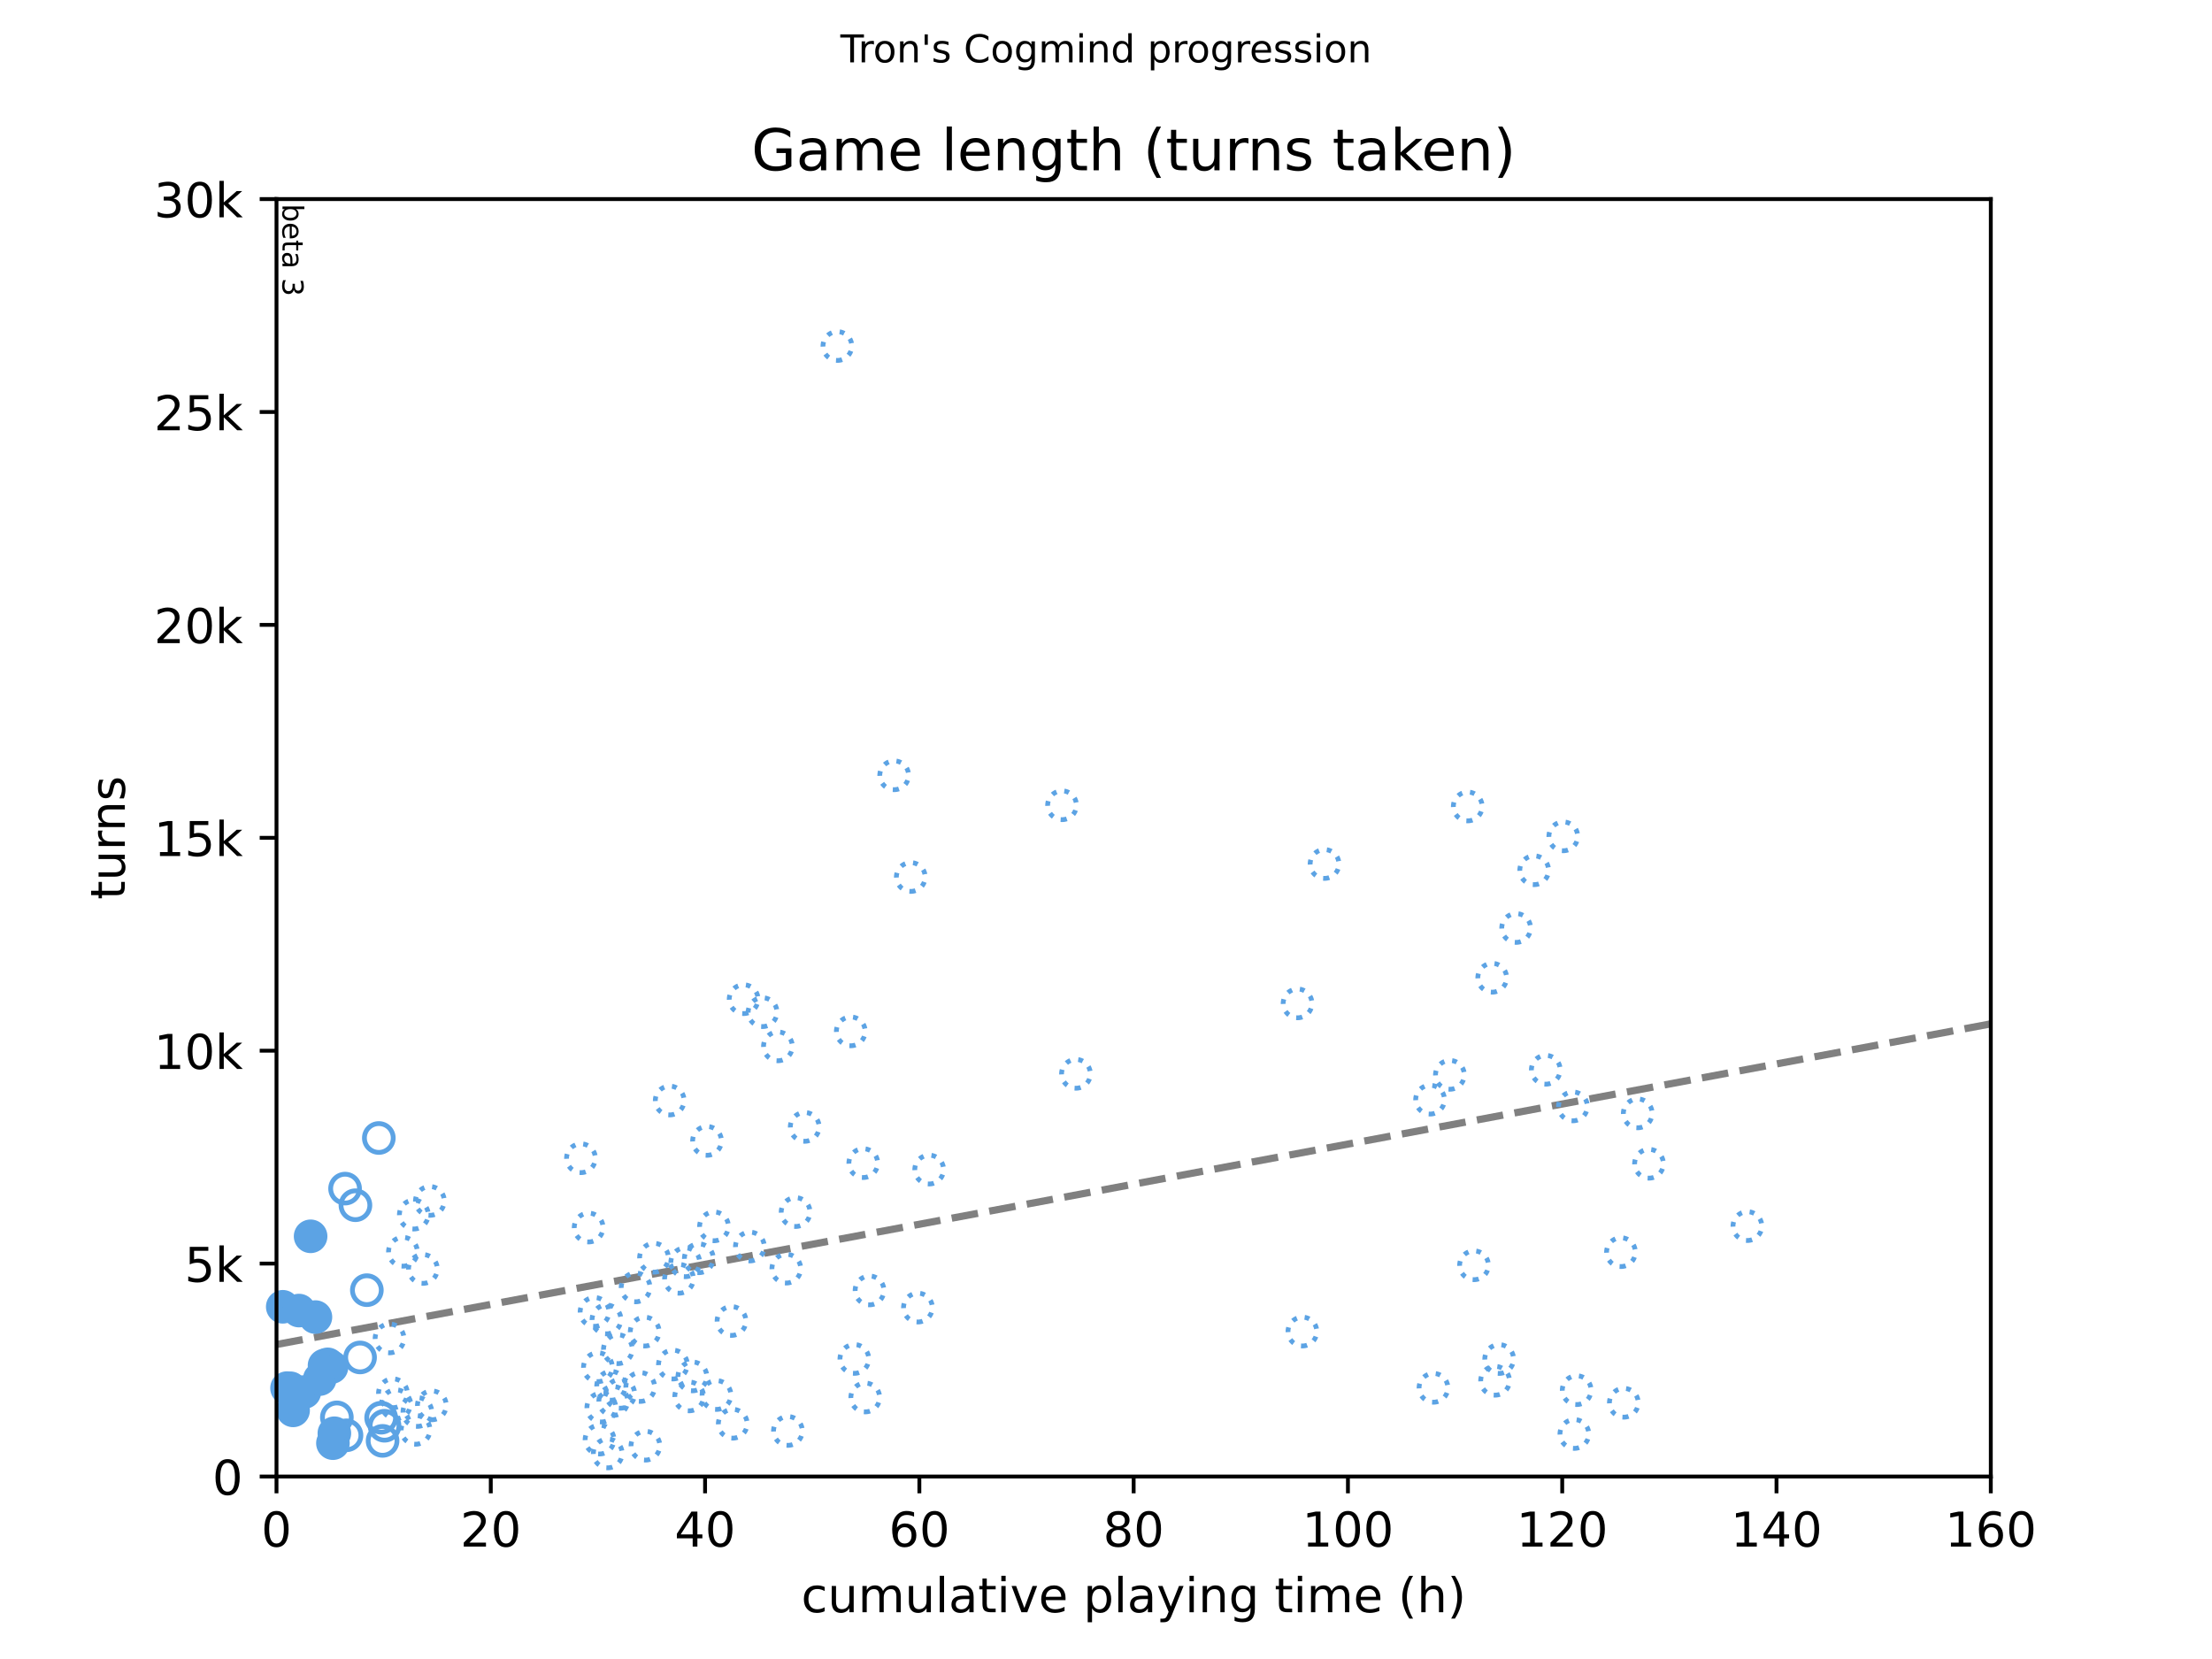 <?xml version="1.0" encoding="utf-8" standalone="no"?>
<!DOCTYPE svg PUBLIC "-//W3C//DTD SVG 1.1//EN"
  "http://www.w3.org/Graphics/SVG/1.1/DTD/svg11.dtd">
<!-- Created with matplotlib (https://matplotlib.org/) -->
<svg height="345.6pt" version="1.1" viewBox="0 0 460.8 345.6" width="460.8pt" xmlns="http://www.w3.org/2000/svg" xmlns:xlink="http://www.w3.org/1999/xlink">
 <defs>
  <style type="text/css">
*{stroke-linecap:butt;stroke-linejoin:round;}
  </style>
 </defs>
 <g id="figure_1">
  <g id="patch_1">
   <path d="M 0 345.6 
L 460.8 345.6 
L 460.8 0 
L 0 0 
z
" style="fill:#ffffff;"/>
  </g>
  <g id="axes_1">
   <g id="patch_2">
    <path d="M 57.6 307.584 
L 414.72 307.584 
L 414.72 41.472 
L 57.6 41.472 
z
" style="fill:#ffffff;"/>
   </g>
   <g id="line2d_1">
    <path clip-path="url(#p328d414e56)" d="M 57.6 280.082 
L 414.72 213.287 
" style="fill:none;stroke:#808080;stroke-dasharray:5.55,2.4;stroke-dashoffset:0;stroke-width:1.5;"/>
   </g>
   <g id="text_1">
    <!-- beta 3 -->
    <defs>
     <path d="M 48.688 27.297 
Q 48.688 37.203 44.609 42.844 
Q 40.531 48.484 33.406 48.484 
Q 26.266 48.484 22.188 42.844 
Q 18.109 37.203 18.109 27.297 
Q 18.109 17.391 22.188 11.75 
Q 26.266 6.109 33.406 6.109 
Q 40.531 6.109 44.609 11.75 
Q 48.688 17.391 48.688 27.297 
z
M 18.109 46.391 
Q 20.953 51.266 25.266 53.625 
Q 29.594 56 35.594 56 
Q 45.562 56 51.781 48.094 
Q 58.016 40.188 58.016 27.297 
Q 58.016 14.406 51.781 6.484 
Q 45.562 -1.422 35.594 -1.422 
Q 29.594 -1.422 25.266 0.953 
Q 20.953 3.328 18.109 8.203 
L 18.109 0 
L 9.078 0 
L 9.078 75.984 
L 18.109 75.984 
z
" id="DejaVuSans-98"/>
     <path d="M 56.203 29.594 
L 56.203 25.203 
L 14.891 25.203 
Q 15.484 15.922 20.484 11.062 
Q 25.484 6.203 34.422 6.203 
Q 39.594 6.203 44.453 7.469 
Q 49.312 8.734 54.109 11.281 
L 54.109 2.781 
Q 49.266 0.734 44.188 -0.344 
Q 39.109 -1.422 33.891 -1.422 
Q 20.797 -1.422 13.156 6.188 
Q 5.516 13.812 5.516 26.812 
Q 5.516 40.234 12.766 48.109 
Q 20.016 56 32.328 56 
Q 43.359 56 49.781 48.891 
Q 56.203 41.797 56.203 29.594 
z
M 47.219 32.234 
Q 47.125 39.594 43.094 43.984 
Q 39.062 48.391 32.422 48.391 
Q 24.906 48.391 20.391 44.141 
Q 15.875 39.891 15.188 32.172 
z
" id="DejaVuSans-101"/>
     <path d="M 18.312 70.219 
L 18.312 54.688 
L 36.812 54.688 
L 36.812 47.703 
L 18.312 47.703 
L 18.312 18.016 
Q 18.312 11.328 20.141 9.422 
Q 21.969 7.516 27.594 7.516 
L 36.812 7.516 
L 36.812 0 
L 27.594 0 
Q 17.188 0 13.234 3.875 
Q 9.281 7.766 9.281 18.016 
L 9.281 47.703 
L 2.688 47.703 
L 2.688 54.688 
L 9.281 54.688 
L 9.281 70.219 
z
" id="DejaVuSans-116"/>
     <path d="M 34.281 27.484 
Q 23.391 27.484 19.188 25 
Q 14.984 22.516 14.984 16.5 
Q 14.984 11.719 18.141 8.906 
Q 21.297 6.109 26.703 6.109 
Q 34.188 6.109 38.703 11.406 
Q 43.219 16.703 43.219 25.484 
L 43.219 27.484 
z
M 52.203 31.203 
L 52.203 0 
L 43.219 0 
L 43.219 8.297 
Q 40.141 3.328 35.547 0.953 
Q 30.953 -1.422 24.312 -1.422 
Q 15.922 -1.422 10.953 3.297 
Q 6 8.016 6 15.922 
Q 6 25.141 12.172 29.828 
Q 18.359 34.516 30.609 34.516 
L 43.219 34.516 
L 43.219 35.406 
Q 43.219 41.609 39.141 45 
Q 35.062 48.391 27.688 48.391 
Q 23 48.391 18.547 47.266 
Q 14.109 46.141 10.016 43.891 
L 10.016 52.203 
Q 14.938 54.109 19.578 55.047 
Q 24.219 56 28.609 56 
Q 40.484 56 46.344 49.844 
Q 52.203 43.703 52.203 31.203 
z
" id="DejaVuSans-97"/>
     <path id="DejaVuSans-32"/>
     <path d="M 40.578 39.312 
Q 47.656 37.797 51.625 33 
Q 55.609 28.219 55.609 21.188 
Q 55.609 10.406 48.188 4.484 
Q 40.766 -1.422 27.094 -1.422 
Q 22.516 -1.422 17.656 -0.516 
Q 12.797 0.391 7.625 2.203 
L 7.625 11.719 
Q 11.719 9.328 16.594 8.109 
Q 21.484 6.891 26.812 6.891 
Q 36.078 6.891 40.938 10.547 
Q 45.797 14.203 45.797 21.188 
Q 45.797 27.641 41.281 31.266 
Q 36.766 34.906 28.719 34.906 
L 20.219 34.906 
L 20.219 43.016 
L 29.109 43.016 
Q 36.375 43.016 40.234 45.922 
Q 44.094 48.828 44.094 54.297 
Q 44.094 59.906 40.109 62.906 
Q 36.141 65.922 28.719 65.922 
Q 24.656 65.922 20.016 65.031 
Q 15.375 64.156 9.812 62.312 
L 9.812 71.094 
Q 15.438 72.656 20.344 73.438 
Q 25.25 74.219 29.594 74.219 
Q 40.828 74.219 47.359 69.109 
Q 53.906 64.016 53.906 55.328 
Q 53.906 49.266 50.438 45.094 
Q 46.969 40.922 40.578 39.312 
z
" id="DejaVuSans-51"/>
    </defs>
    <g transform="translate(58.848 42.472)rotate(-270)scale(0.06 -0.06)">
     <use xlink:href="#DejaVuSans-98"/>
     <use x="63.477" xlink:href="#DejaVuSans-101"/>
     <use x="125" xlink:href="#DejaVuSans-116"/>
     <use x="164.209" xlink:href="#DejaVuSans-97"/>
     <use x="225.488" xlink:href="#DejaVuSans-32"/>
     <use x="257.275" xlink:href="#DejaVuSans-51"/>
    </g>
   </g>
   <g id="PathCollection_1">
    <defs>
     <path d="M 0 3 
C 0.796 3 1.559 2.684 2.121 2.121 
C 2.684 1.559 3 0.796 3 0 
C 3 -0.796 2.684 -1.559 2.121 -2.121 
C 1.559 -2.684 0.796 -3 0 -3 
C -0.796 -3 -1.559 -2.684 -2.121 -2.121 
C -2.684 -1.559 -3 -0.796 -3 0 
C -3 0.796 -2.684 1.559 -2.121 2.121 
C -1.559 2.684 -0.796 3 0 3 
z
" id="C0_0_549c9b3f79"/>
    </defs>
    <use style="fill:none;stroke:#5ca3e4;stroke-dasharray:1,1.65;stroke-dashoffset:0;" x="81.148" xlink:href="#C0_0_549c9b3f79" y="278.817"/>
    <use style="fill:none;stroke:#5ca3e4;stroke-dasharray:1,1.65;stroke-dashoffset:0;" x="81.854" xlink:href="#C0_0_549c9b3f79" y="290.242"/>
    <use style="fill:none;stroke:#5ca3e4;stroke-dasharray:1,1.65;stroke-dashoffset:0;" x="82.487" xlink:href="#C0_0_549c9b3f79" y="292.522"/>
    <use style="fill:none;stroke:#5ca3e4;stroke-dasharray:1,1.65;stroke-dashoffset:0;" x="83.938" xlink:href="#C0_0_549c9b3f79" y="260.766"/>
    <use style="fill:none;stroke:#5ca3e4;stroke-dasharray:1,1.65;stroke-dashoffset:0;" x="86.207" xlink:href="#C0_0_549c9b3f79" y="253.022"/>
    <use style="fill:none;stroke:#5ca3e4;stroke-dasharray:1,1.65;stroke-dashoffset:0;" x="86.579" xlink:href="#C0_0_549c9b3f79" y="297.862"/>
    <use style="fill:none;stroke:#5ca3e4;stroke-dasharray:1,1.65;stroke-dashoffset:0;" x="86.951" xlink:href="#C0_0_549c9b3f79" y="294.145"/>
    <use style="fill:none;stroke:#5ca3e4;stroke-dasharray:1,1.65;stroke-dashoffset:0;" x="88.104" xlink:href="#C0_0_549c9b3f79" y="264.35"/>
    <use style="fill:none;stroke:#5ca3e4;stroke-dasharray:1,1.65;stroke-dashoffset:0;" x="89.555" xlink:href="#C0_0_549c9b3f79" y="250.175"/>
    <use style="fill:none;stroke:#5ca3e4;stroke-dasharray:1,1.65;stroke-dashoffset:0;" x="89.964" xlink:href="#C0_0_549c9b3f79" y="292.762"/>
    <use style="fill:none;stroke:#5ca3e4;stroke-dasharray:1,1.65;stroke-dashoffset:0;" x="121.026" xlink:href="#C0_0_549c9b3f79" y="241.278"/>
    <use style="fill:none;stroke:#5ca3e4;stroke-dasharray:1,1.65;stroke-dashoffset:0;" x="122.626" xlink:href="#C0_0_549c9b3f79" y="255.719"/>
    <use style="fill:none;stroke:#5ca3e4;stroke-dasharray:1,1.65;stroke-dashoffset:0;" x="123.853" xlink:href="#C0_0_549c9b3f79" y="273.3"/>
    <use style="fill:none;stroke:#5ca3e4;stroke-dasharray:1,1.65;stroke-dashoffset:0;" x="124.56" xlink:href="#C0_0_549c9b3f79" y="284.814"/>
    <use style="fill:none;stroke:#5ca3e4;stroke-dasharray:1,1.65;stroke-dashoffset:0;" x="124.895" xlink:href="#C0_0_549c9b3f79" y="299.893"/>
    <use style="fill:none;stroke:#5ca3e4;stroke-dasharray:1,1.65;stroke-dashoffset:0;" x="125.267" xlink:href="#C0_0_549c9b3f79" y="293.223"/>
    <use style="fill:none;stroke:#5ca3e4;stroke-dasharray:1,1.65;stroke-dashoffset:0;" x="126.346" xlink:href="#C0_0_549c9b3f79" y="274.861"/>
    <use style="fill:none;stroke:#5ca3e4;stroke-dasharray:1,1.65;stroke-dashoffset:0;" x="126.606" xlink:href="#C0_0_549c9b3f79" y="302.776"/>
    <use style="fill:none;stroke:#5ca3e4;stroke-dasharray:1,1.65;stroke-dashoffset:0;" x="127.313" xlink:href="#C0_0_549c9b3f79" y="288.69"/>
    <use style="fill:none;stroke:#5ca3e4;stroke-dasharray:1,1.65;stroke-dashoffset:0;" x="127.759" xlink:href="#C0_0_549c9b3f79" y="291.848"/>
    <use style="fill:none;stroke:#5ca3e4;stroke-dasharray:1,1.65;stroke-dashoffset:0;" x="128.726" xlink:href="#C0_0_549c9b3f79" y="281.062"/>
    <use style="fill:none;stroke:#5ca3e4;stroke-dasharray:1,1.65;stroke-dashoffset:0;" x="129.21" xlink:href="#C0_0_549c9b3f79" y="290.358"/>
    <use style="fill:none;stroke:#5ca3e4;stroke-dasharray:1,1.65;stroke-dashoffset:0;" x="132.409" xlink:href="#C0_0_549c9b3f79" y="268.191"/>
    <use style="fill:none;stroke:#5ca3e4;stroke-dasharray:1,1.65;stroke-dashoffset:0;" x="133.376" xlink:href="#C0_0_549c9b3f79" y="288.938"/>
    <use style="fill:none;stroke:#5ca3e4;stroke-dasharray:1,1.65;stroke-dashoffset:0;" x="134.306" xlink:href="#C0_0_549c9b3f79" y="277.398"/>
    <use style="fill:none;stroke:#5ca3e4;stroke-dasharray:1,1.65;stroke-dashoffset:0;" x="134.455" xlink:href="#C0_0_549c9b3f79" y="301.162"/>
    <use style="fill:none;stroke:#5ca3e4;stroke-dasharray:1,1.65;stroke-dashoffset:0;" x="136.241" xlink:href="#C0_0_549c9b3f79" y="262.008"/>
    <use style="fill:none;stroke:#5ca3e4;stroke-dasharray:1,1.65;stroke-dashoffset:0;" x="139.514" xlink:href="#C0_0_549c9b3f79" y="229.258"/>
    <use style="fill:none;stroke:#5ca3e4;stroke-dasharray:1,1.65;stroke-dashoffset:0;" x="140.184" xlink:href="#C0_0_549c9b3f79" y="284.264"/>
    <use style="fill:none;stroke:#5ca3e4;stroke-dasharray:1,1.65;stroke-dashoffset:0;" x="141.449" xlink:href="#C0_0_549c9b3f79" y="266.399"/>
    <use style="fill:none;stroke:#5ca3e4;stroke-dasharray:1,1.65;stroke-dashoffset:0;" x="142.751" xlink:href="#C0_0_549c9b3f79" y="262.957"/>
    <use style="fill:none;stroke:#5ca3e4;stroke-dasharray:1,1.65;stroke-dashoffset:0;" x="143.569" xlink:href="#C0_0_549c9b3f79" y="290.899"/>
    <use style="fill:none;stroke:#5ca3e4;stroke-dasharray:1,1.65;stroke-dashoffset:0;" x="144.239" xlink:href="#C0_0_549c9b3f79" y="286.73"/>
    <use style="fill:none;stroke:#5ca3e4;stroke-dasharray:1,1.65;stroke-dashoffset:0;" x="145.578" xlink:href="#C0_0_549c9b3f79" y="262.123"/>
    <use style="fill:none;stroke:#5ca3e4;stroke-dasharray:1,1.65;stroke-dashoffset:0;" x="147.289" xlink:href="#C0_0_549c9b3f79" y="237.668"/>
    <use style="fill:none;stroke:#5ca3e4;stroke-dasharray:1,1.65;stroke-dashoffset:0;" x="148.74" xlink:href="#C0_0_549c9b3f79" y="255.47"/>
    <use style="fill:none;stroke:#5ca3e4;stroke-dasharray:1,1.65;stroke-dashoffset:0;" x="149.261" xlink:href="#C0_0_549c9b3f79" y="290.606"/>
    <use style="fill:none;stroke:#5ca3e4;stroke-dasharray:1,1.65;stroke-dashoffset:0;" x="152.386" xlink:href="#C0_0_549c9b3f79" y="275.189"/>
    <use style="fill:none;stroke:#5ca3e4;stroke-dasharray:1,1.65;stroke-dashoffset:0;" x="152.646" xlink:href="#C0_0_549c9b3f79" y="296.594"/>
    <use style="fill:none;stroke:#5ca3e4;stroke-dasharray:1,1.65;stroke-dashoffset:0;" x="154.915" xlink:href="#C0_0_549c9b3f79" y="208.147"/>
    <use style="fill:none;stroke:#5ca3e4;stroke-dasharray:1,1.65;stroke-dashoffset:0;" x="156.217" xlink:href="#C0_0_549c9b3f79" y="259.675"/>
    <use style="fill:none;stroke:#5ca3e4;stroke-dasharray:1,1.65;stroke-dashoffset:0;" x="158.858" xlink:href="#C0_0_549c9b3f79" y="210.852"/>
    <use style="fill:none;stroke:#5ca3e4;stroke-dasharray:1,1.65;stroke-dashoffset:0;" x="162.058" xlink:href="#C0_0_549c9b3f79" y="217.975"/>
    <use style="fill:none;stroke:#5ca3e4;stroke-dasharray:1,1.65;stroke-dashoffset:0;" x="163.806" xlink:href="#C0_0_549c9b3f79" y="264.279"/>
    <use style="fill:none;stroke:#5ca3e4;stroke-dasharray:1,1.65;stroke-dashoffset:0;" x="164.141" xlink:href="#C0_0_549c9b3f79" y="298.093"/>
    <use style="fill:none;stroke:#5ca3e4;stroke-dasharray:1,1.65;stroke-dashoffset:0;" x="165.74" xlink:href="#C0_0_549c9b3f79" y="252.499"/>
    <use style="fill:none;stroke:#5ca3e4;stroke-dasharray:1,1.65;stroke-dashoffset:0;" x="167.638" xlink:href="#C0_0_549c9b3f79" y="234.749"/>
    <use style="fill:none;stroke:#5ca3e4;stroke-dasharray:1,1.65;stroke-dashoffset:0;" x="174.445" xlink:href="#C0_0_549c9b3f79" y="72.084"/>
    <use style="fill:none;stroke:#5ca3e4;stroke-dasharray:1,1.65;stroke-dashoffset:0;" x="177.235" xlink:href="#C0_0_549c9b3f79" y="214.853"/>
    <use style="fill:none;stroke:#5ca3e4;stroke-dasharray:1,1.65;stroke-dashoffset:0;" x="177.979" xlink:href="#C0_0_549c9b3f79" y="283.093"/>
    <use style="fill:none;stroke:#5ca3e4;stroke-dasharray:1,1.65;stroke-dashoffset:0;" x="179.839" xlink:href="#C0_0_549c9b3f79" y="242.298"/>
    <use style="fill:none;stroke:#5ca3e4;stroke-dasharray:1,1.65;stroke-dashoffset:0;" x="180.248" xlink:href="#C0_0_549c9b3f79" y="291.121"/>
    <use style="fill:none;stroke:#5ca3e4;stroke-dasharray:1,1.65;stroke-dashoffset:0;" x="181.141" xlink:href="#C0_0_549c9b3f79" y="268.82"/>
    <use style="fill:none;stroke:#5ca3e4;stroke-dasharray:1,1.65;stroke-dashoffset:0;" x="186.275" xlink:href="#C0_0_549c9b3f79" y="161.506"/>
    <use style="fill:none;stroke:#5ca3e4;stroke-dasharray:1,1.65;stroke-dashoffset:0;" x="189.734" xlink:href="#C0_0_549c9b3f79" y="182.698"/>
    <use style="fill:none;stroke:#5ca3e4;stroke-dasharray:1,1.65;stroke-dashoffset:0;" x="191.222" xlink:href="#C0_0_549c9b3f79" y="272.395"/>
    <use style="fill:none;stroke:#5ca3e4;stroke-dasharray:1,1.65;stroke-dashoffset:0;" x="193.566" xlink:href="#C0_0_549c9b3f79" y="243.646"/>
    <use style="fill:none;stroke:#5ca3e4;stroke-dasharray:1,1.65;stroke-dashoffset:0;" x="221.243" xlink:href="#C0_0_549c9b3f79" y="167.751"/>
    <use style="fill:none;stroke:#5ca3e4;stroke-dasharray:1,1.65;stroke-dashoffset:0;" x="224.144" xlink:href="#C0_0_549c9b3f79" y="223.697"/>
    <use style="fill:none;stroke:#5ca3e4;stroke-dasharray:1,1.65;stroke-dashoffset:0;" x="270.31" xlink:href="#C0_0_549c9b3f79" y="209.025"/>
    <use style="fill:none;stroke:#5ca3e4;stroke-dasharray:1,1.65;stroke-dashoffset:0;" x="271.314" xlink:href="#C0_0_549c9b3f79" y="277.389"/>
    <use style="fill:none;stroke:#5ca3e4;stroke-dasharray:1,1.65;stroke-dashoffset:0;" x="275.927" xlink:href="#C0_0_549c9b3f79" y="179.983"/>
    <use style="fill:none;stroke:#5ca3e4;stroke-dasharray:1,1.65;stroke-dashoffset:0;" x="297.912" xlink:href="#C0_0_549c9b3f79" y="229.081"/>
    <use style="fill:none;stroke:#5ca3e4;stroke-dasharray:1,1.65;stroke-dashoffset:0;" x="298.619" xlink:href="#C0_0_549c9b3f79" y="289.107"/>
    <use style="fill:none;stroke:#5ca3e4;stroke-dasharray:1,1.65;stroke-dashoffset:0;" x="302.041" xlink:href="#C0_0_549c9b3f79" y="223.91"/>
    <use style="fill:none;stroke:#5ca3e4;stroke-dasharray:1,1.65;stroke-dashoffset:0;" x="305.761" xlink:href="#C0_0_549c9b3f79" y="167.999"/>
    <use style="fill:none;stroke:#5ca3e4;stroke-dasharray:1,1.65;stroke-dashoffset:0;" x="307.063" xlink:href="#C0_0_549c9b3f79" y="263.578"/>
    <use style="fill:none;stroke:#5ca3e4;stroke-dasharray:1,1.65;stroke-dashoffset:0;" x="310.858" xlink:href="#C0_0_549c9b3f79" y="203.685"/>
    <use style="fill:none;stroke:#5ca3e4;stroke-dasharray:1,1.65;stroke-dashoffset:0;" x="311.453" xlink:href="#C0_0_549c9b3f79" y="287.634"/>
    <use style="fill:none;stroke:#5ca3e4;stroke-dasharray:1,1.65;stroke-dashoffset:0;" x="312.308" xlink:href="#C0_0_549c9b3f79" y="283.111"/>
    <use style="fill:none;stroke:#5ca3e4;stroke-dasharray:1,1.65;stroke-dashoffset:0;" x="315.842" xlink:href="#C0_0_549c9b3f79" y="193.316"/>
    <use style="fill:none;stroke:#5ca3e4;stroke-dasharray:1,1.65;stroke-dashoffset:0;" x="319.6" xlink:href="#C0_0_549c9b3f79" y="181.287"/>
    <use style="fill:none;stroke:#5ca3e4;stroke-dasharray:1,1.65;stroke-dashoffset:0;" x="322.018" xlink:href="#C0_0_549c9b3f79" y="222.854"/>
    <use style="fill:none;stroke:#5ca3e4;stroke-dasharray:1,1.65;stroke-dashoffset:0;" x="325.663" xlink:href="#C0_0_549c9b3f79" y="174.226"/>
    <use style="fill:none;stroke:#5ca3e4;stroke-dasharray:1,1.65;stroke-dashoffset:0;" x="327.672" xlink:href="#C0_0_549c9b3f79" y="230.482"/>
    <use style="fill:none;stroke:#5ca3e4;stroke-dasharray:1,1.65;stroke-dashoffset:0;" x="327.97" xlink:href="#C0_0_549c9b3f79" y="298.722"/>
    <use style="fill:none;stroke:#5ca3e4;stroke-dasharray:1,1.65;stroke-dashoffset:0;" x="328.453" xlink:href="#C0_0_549c9b3f79" y="289.595"/>
    <use style="fill:none;stroke:#5ca3e4;stroke-dasharray:1,1.65;stroke-dashoffset:0;" x="337.679" xlink:href="#C0_0_549c9b3f79" y="260.846"/>
    <use style="fill:none;stroke:#5ca3e4;stroke-dasharray:1,1.65;stroke-dashoffset:0;" x="338.274" xlink:href="#C0_0_549c9b3f79" y="292.22"/>
    <use style="fill:none;stroke:#5ca3e4;stroke-dasharray:1,1.65;stroke-dashoffset:0;" x="341.176" xlink:href="#C0_0_549c9b3f79" y="231.937"/>
    <use style="fill:none;stroke:#5ca3e4;stroke-dasharray:1,1.65;stroke-dashoffset:0;" x="343.519" xlink:href="#C0_0_549c9b3f79" y="242.431"/>
    <use style="fill:none;stroke:#5ca3e4;stroke-dasharray:1,1.65;stroke-dashoffset:0;" x="364.016" xlink:href="#C0_0_549c9b3f79" y="255.417"/>
   </g>
   <g id="PathCollection_2">
    <defs>
     <path d="M 0 3 
C 0.796 3 1.559 2.684 2.121 2.121 
C 2.684 1.559 3 0.796 3 0 
C 3 -0.796 2.684 -1.559 2.121 -2.121 
C 1.559 -2.684 0.796 -3 0 -3 
C -0.796 -3 -1.559 -2.684 -2.121 -2.121 
C -2.684 -1.559 -3 -0.796 -3 0 
C -3 0.796 -2.684 1.559 -2.121 2.121 
C -1.559 2.684 -0.796 3 0 3 
z
" id="C1_0_0afb223f4d"/>
    </defs>
    <use style="fill:none;stroke:#5ca3e4;" x="70.174" xlink:href="#C1_0_0afb223f4d" y="295.263"/>
    <use style="fill:none;stroke:#5ca3e4;" x="71.885" xlink:href="#C1_0_0afb223f4d" y="247.611"/>
    <use style="fill:none;stroke:#5ca3e4;" x="72.182" xlink:href="#C1_0_0afb223f4d" y="298.997"/>
    <use style="fill:none;stroke:#5ca3e4;" x="74.042" xlink:href="#C1_0_0afb223f4d" y="251.071"/>
    <use style="fill:none;stroke:#5ca3e4;" x="75.01" xlink:href="#C1_0_0afb223f4d" y="282.782"/>
    <use style="fill:none;stroke:#5ca3e4;" x="76.423" xlink:href="#C1_0_0afb223f4d" y="268.767"/>
    <use style="fill:none;stroke:#5ca3e4;" x="78.916" xlink:href="#C1_0_0afb223f4d" y="237.064"/>
    <use style="fill:none;stroke:#5ca3e4;" x="79.399" xlink:href="#C1_0_0afb223f4d" y="295.334"/>
    <use style="fill:none;stroke:#5ca3e4;" x="79.697" xlink:href="#C1_0_0afb223f4d" y="300.159"/>
    <use style="fill:none;stroke:#5ca3e4;" x="80.106" xlink:href="#C1_0_0afb223f4d" y="297.01"/>
   </g>
   <g id="PathCollection_3">
    <defs>
     <path d="M 0 3 
C 0.796 3 1.559 2.684 2.121 2.121 
C 2.684 1.559 3 0.796 3 0 
C 3 -0.796 2.684 -1.559 2.121 -2.121 
C 1.559 -2.684 0.796 -3 0 -3 
C -0.796 -3 -1.559 -2.684 -2.121 -2.121 
C -2.684 -1.559 -3 -0.796 -3 0 
C -3 0.796 -2.684 1.559 -2.121 2.121 
C -1.559 2.684 -0.796 3 0 3 
z
" id="mde64d78f56" style="stroke:#5ca3e4;"/>
    </defs>
    <g>
     <use style="fill:#5ca3e4;stroke:#5ca3e4;" x="58.902" xlink:href="#mde64d78f56" y="272.227"/>
     <use style="fill:#5ca3e4;stroke:#5ca3e4;" x="59.795" xlink:href="#mde64d78f56" y="289.169"/>
     <use style="fill:#5ca3e4;stroke:#5ca3e4;" x="60.502" xlink:href="#mde64d78f56" y="289.205"/>
     <use style="fill:#5ca3e4;stroke:#5ca3e4;" x="61.06" xlink:href="#mde64d78f56" y="293.808"/>
     <use style="fill:#5ca3e4;stroke:#5ca3e4;" x="62.287" xlink:href="#mde64d78f56" y="273.016"/>
     <use style="fill:#5ca3e4;stroke:#5ca3e4;" x="63.403" xlink:href="#mde64d78f56" y="289.985"/>
     <use style="fill:#5ca3e4;stroke:#5ca3e4;" x="64.705" xlink:href="#mde64d78f56" y="257.546"/>
     <use style="fill:#5ca3e4;stroke:#5ca3e4;" x="65.71" xlink:href="#mde64d78f56" y="274.373"/>
     <use style="fill:#5ca3e4;stroke:#5ca3e4;" x="66.602" xlink:href="#mde64d78f56" y="287.289"/>
     <use style="fill:#5ca3e4;stroke:#5ca3e4;" x="67.607" xlink:href="#mde64d78f56" y="284.45"/>
     <use style="fill:#5ca3e4;stroke:#5ca3e4;" x="68.276" xlink:href="#mde64d78f56" y="284.219"/>
     <use style="fill:#5ca3e4;stroke:#5ca3e4;" x="69.058" xlink:href="#mde64d78f56" y="284.787"/>
     <use style="fill:#5ca3e4;stroke:#5ca3e4;" x="69.355" xlink:href="#mde64d78f56" y="300.638"/>
     <use style="fill:#5ca3e4;stroke:#5ca3e4;" x="69.653" xlink:href="#mde64d78f56" y="298.572"/>
    </g>
   </g>
   <g id="matplotlib.axis_1">
    <g id="xtick_1">
     <g id="line2d_2">
      <defs>
       <path d="M 0 0 
L 0 3.5 
" id="m50ee916cba" style="stroke:#000000;stroke-width:0.8;"/>
      </defs>
      <g>
       <use style="stroke:#000000;stroke-width:0.8;" x="57.6" xlink:href="#m50ee916cba" y="307.584"/>
      </g>
     </g>
     <g id="text_2">
      <!-- 0 -->
      <defs>
       <path d="M 31.781 66.406 
Q 24.172 66.406 20.328 58.906 
Q 16.5 51.422 16.5 36.375 
Q 16.5 21.391 20.328 13.891 
Q 24.172 6.391 31.781 6.391 
Q 39.453 6.391 43.281 13.891 
Q 47.125 21.391 47.125 36.375 
Q 47.125 51.422 43.281 58.906 
Q 39.453 66.406 31.781 66.406 
z
M 31.781 74.219 
Q 44.047 74.219 50.516 64.516 
Q 56.984 54.828 56.984 36.375 
Q 56.984 17.969 50.516 8.266 
Q 44.047 -1.422 31.781 -1.422 
Q 19.531 -1.422 13.062 8.266 
Q 6.594 17.969 6.594 36.375 
Q 6.594 54.828 13.062 64.516 
Q 19.531 74.219 31.781 74.219 
z
" id="DejaVuSans-48"/>
      </defs>
      <g transform="translate(54.419 322.182)scale(0.1 -0.1)">
       <use xlink:href="#DejaVuSans-48"/>
      </g>
     </g>
    </g>
    <g id="xtick_2">
     <g id="line2d_3">
      <g>
       <use style="stroke:#000000;stroke-width:0.8;" x="102.24" xlink:href="#m50ee916cba" y="307.584"/>
      </g>
     </g>
     <g id="text_3">
      <!-- 20 -->
      <defs>
       <path d="M 19.188 8.297 
L 53.609 8.297 
L 53.609 0 
L 7.328 0 
L 7.328 8.297 
Q 12.938 14.109 22.625 23.891 
Q 32.328 33.688 34.812 36.531 
Q 39.547 41.844 41.422 45.531 
Q 43.312 49.219 43.312 52.781 
Q 43.312 58.594 39.234 62.25 
Q 35.156 65.922 28.609 65.922 
Q 23.969 65.922 18.812 64.312 
Q 13.672 62.703 7.812 59.422 
L 7.812 69.391 
Q 13.766 71.781 18.938 73 
Q 24.125 74.219 28.422 74.219 
Q 39.75 74.219 46.484 68.547 
Q 53.219 62.891 53.219 53.422 
Q 53.219 48.922 51.531 44.891 
Q 49.859 40.875 45.406 35.406 
Q 44.188 33.984 37.641 27.219 
Q 31.109 20.453 19.188 8.297 
z
" id="DejaVuSans-50"/>
      </defs>
      <g transform="translate(95.877 322.182)scale(0.1 -0.1)">
       <use xlink:href="#DejaVuSans-50"/>
       <use x="63.623" xlink:href="#DejaVuSans-48"/>
      </g>
     </g>
    </g>
    <g id="xtick_3">
     <g id="line2d_4">
      <g>
       <use style="stroke:#000000;stroke-width:0.8;" x="146.88" xlink:href="#m50ee916cba" y="307.584"/>
      </g>
     </g>
     <g id="text_4">
      <!-- 40 -->
      <defs>
       <path d="M 37.797 64.312 
L 12.891 25.391 
L 37.797 25.391 
z
M 35.203 72.906 
L 47.609 72.906 
L 47.609 25.391 
L 58.016 25.391 
L 58.016 17.188 
L 47.609 17.188 
L 47.609 0 
L 37.797 0 
L 37.797 17.188 
L 4.891 17.188 
L 4.891 26.703 
z
" id="DejaVuSans-52"/>
      </defs>
      <g transform="translate(140.518 322.182)scale(0.1 -0.1)">
       <use xlink:href="#DejaVuSans-52"/>
       <use x="63.623" xlink:href="#DejaVuSans-48"/>
      </g>
     </g>
    </g>
    <g id="xtick_4">
     <g id="line2d_5">
      <g>
       <use style="stroke:#000000;stroke-width:0.8;" x="191.52" xlink:href="#m50ee916cba" y="307.584"/>
      </g>
     </g>
     <g id="text_5">
      <!-- 60 -->
      <defs>
       <path d="M 33.016 40.375 
Q 26.375 40.375 22.484 35.828 
Q 18.609 31.297 18.609 23.391 
Q 18.609 15.531 22.484 10.953 
Q 26.375 6.391 33.016 6.391 
Q 39.656 6.391 43.531 10.953 
Q 47.406 15.531 47.406 23.391 
Q 47.406 31.297 43.531 35.828 
Q 39.656 40.375 33.016 40.375 
z
M 52.594 71.297 
L 52.594 62.312 
Q 48.875 64.062 45.094 64.984 
Q 41.312 65.922 37.594 65.922 
Q 27.828 65.922 22.672 59.328 
Q 17.531 52.734 16.797 39.406 
Q 19.672 43.656 24.016 45.922 
Q 28.375 48.188 33.594 48.188 
Q 44.578 48.188 50.953 41.516 
Q 57.328 34.859 57.328 23.391 
Q 57.328 12.156 50.688 5.359 
Q 44.047 -1.422 33.016 -1.422 
Q 20.359 -1.422 13.672 8.266 
Q 6.984 17.969 6.984 36.375 
Q 6.984 53.656 15.188 63.938 
Q 23.391 74.219 37.203 74.219 
Q 40.922 74.219 44.703 73.484 
Q 48.484 72.75 52.594 71.297 
z
" id="DejaVuSans-54"/>
      </defs>
      <g transform="translate(185.157 322.182)scale(0.1 -0.1)">
       <use xlink:href="#DejaVuSans-54"/>
       <use x="63.623" xlink:href="#DejaVuSans-48"/>
      </g>
     </g>
    </g>
    <g id="xtick_5">
     <g id="line2d_6">
      <g>
       <use style="stroke:#000000;stroke-width:0.8;" x="236.16" xlink:href="#m50ee916cba" y="307.584"/>
      </g>
     </g>
     <g id="text_6">
      <!-- 80 -->
      <defs>
       <path d="M 31.781 34.625 
Q 24.75 34.625 20.719 30.859 
Q 16.703 27.094 16.703 20.516 
Q 16.703 13.922 20.719 10.156 
Q 24.75 6.391 31.781 6.391 
Q 38.812 6.391 42.859 10.172 
Q 46.922 13.969 46.922 20.516 
Q 46.922 27.094 42.891 30.859 
Q 38.875 34.625 31.781 34.625 
z
M 21.922 38.812 
Q 15.578 40.375 12.031 44.719 
Q 8.5 49.078 8.5 55.328 
Q 8.5 64.062 14.719 69.141 
Q 20.953 74.219 31.781 74.219 
Q 42.672 74.219 48.875 69.141 
Q 55.078 64.062 55.078 55.328 
Q 55.078 49.078 51.531 44.719 
Q 48 40.375 41.703 38.812 
Q 48.828 37.156 52.797 32.312 
Q 56.781 27.484 56.781 20.516 
Q 56.781 9.906 50.312 4.234 
Q 43.844 -1.422 31.781 -1.422 
Q 19.734 -1.422 13.25 4.234 
Q 6.781 9.906 6.781 20.516 
Q 6.781 27.484 10.781 32.312 
Q 14.797 37.156 21.922 38.812 
z
M 18.312 54.391 
Q 18.312 48.734 21.844 45.562 
Q 25.391 42.391 31.781 42.391 
Q 38.141 42.391 41.719 45.562 
Q 45.312 48.734 45.312 54.391 
Q 45.312 60.062 41.719 63.234 
Q 38.141 66.406 31.781 66.406 
Q 25.391 66.406 21.844 63.234 
Q 18.312 60.062 18.312 54.391 
z
" id="DejaVuSans-56"/>
      </defs>
      <g transform="translate(229.798 322.182)scale(0.1 -0.1)">
       <use xlink:href="#DejaVuSans-56"/>
       <use x="63.623" xlink:href="#DejaVuSans-48"/>
      </g>
     </g>
    </g>
    <g id="xtick_6">
     <g id="line2d_7">
      <g>
       <use style="stroke:#000000;stroke-width:0.8;" x="280.8" xlink:href="#m50ee916cba" y="307.584"/>
      </g>
     </g>
     <g id="text_7">
      <!-- 100 -->
      <defs>
       <path d="M 12.406 8.297 
L 28.516 8.297 
L 28.516 63.922 
L 10.984 60.406 
L 10.984 69.391 
L 28.422 72.906 
L 38.281 72.906 
L 38.281 8.297 
L 54.391 8.297 
L 54.391 0 
L 12.406 0 
z
" id="DejaVuSans-49"/>
      </defs>
      <g transform="translate(271.256 322.182)scale(0.1 -0.1)">
       <use xlink:href="#DejaVuSans-49"/>
       <use x="63.623" xlink:href="#DejaVuSans-48"/>
       <use x="127.246" xlink:href="#DejaVuSans-48"/>
      </g>
     </g>
    </g>
    <g id="xtick_7">
     <g id="line2d_8">
      <g>
       <use style="stroke:#000000;stroke-width:0.8;" x="325.44" xlink:href="#m50ee916cba" y="307.584"/>
      </g>
     </g>
     <g id="text_8">
      <!-- 120 -->
      <g transform="translate(315.896 322.182)scale(0.1 -0.1)">
       <use xlink:href="#DejaVuSans-49"/>
       <use x="63.623" xlink:href="#DejaVuSans-50"/>
       <use x="127.246" xlink:href="#DejaVuSans-48"/>
      </g>
     </g>
    </g>
    <g id="xtick_8">
     <g id="line2d_9">
      <g>
       <use style="stroke:#000000;stroke-width:0.8;" x="370.08" xlink:href="#m50ee916cba" y="307.584"/>
      </g>
     </g>
     <g id="text_9">
      <!-- 140 -->
      <g transform="translate(360.536 322.182)scale(0.1 -0.1)">
       <use xlink:href="#DejaVuSans-49"/>
       <use x="63.623" xlink:href="#DejaVuSans-52"/>
       <use x="127.246" xlink:href="#DejaVuSans-48"/>
      </g>
     </g>
    </g>
    <g id="xtick_9">
     <g id="line2d_10">
      <g>
       <use style="stroke:#000000;stroke-width:0.8;" x="414.72" xlink:href="#m50ee916cba" y="307.584"/>
      </g>
     </g>
     <g id="text_10">
      <!-- 160 -->
      <g transform="translate(405.176 322.182)scale(0.1 -0.1)">
       <use xlink:href="#DejaVuSans-49"/>
       <use x="63.623" xlink:href="#DejaVuSans-54"/>
       <use x="127.246" xlink:href="#DejaVuSans-48"/>
      </g>
     </g>
    </g>
    <g id="text_11">
     <!-- cumulative playing time (h) -->
     <defs>
      <path d="M 48.781 52.594 
L 48.781 44.188 
Q 44.969 46.297 41.141 47.344 
Q 37.312 48.391 33.406 48.391 
Q 24.656 48.391 19.812 42.844 
Q 14.984 37.312 14.984 27.297 
Q 14.984 17.281 19.812 11.734 
Q 24.656 6.203 33.406 6.203 
Q 37.312 6.203 41.141 7.25 
Q 44.969 8.297 48.781 10.406 
L 48.781 2.094 
Q 45.016 0.344 40.984 -0.531 
Q 36.969 -1.422 32.422 -1.422 
Q 20.062 -1.422 12.781 6.344 
Q 5.516 14.109 5.516 27.297 
Q 5.516 40.672 12.859 48.328 
Q 20.219 56 33.016 56 
Q 37.156 56 41.109 55.141 
Q 45.062 54.297 48.781 52.594 
z
" id="DejaVuSans-99"/>
      <path d="M 8.5 21.578 
L 8.5 54.688 
L 17.484 54.688 
L 17.484 21.922 
Q 17.484 14.156 20.5 10.266 
Q 23.531 6.391 29.594 6.391 
Q 36.859 6.391 41.078 11.031 
Q 45.312 15.672 45.312 23.688 
L 45.312 54.688 
L 54.297 54.688 
L 54.297 0 
L 45.312 0 
L 45.312 8.406 
Q 42.047 3.422 37.719 1 
Q 33.406 -1.422 27.688 -1.422 
Q 18.266 -1.422 13.375 4.438 
Q 8.5 10.297 8.5 21.578 
z
M 31.109 56 
z
" id="DejaVuSans-117"/>
      <path d="M 52 44.188 
Q 55.375 50.25 60.062 53.125 
Q 64.75 56 71.094 56 
Q 79.641 56 84.281 50.016 
Q 88.922 44.047 88.922 33.016 
L 88.922 0 
L 79.891 0 
L 79.891 32.719 
Q 79.891 40.578 77.094 44.375 
Q 74.312 48.188 68.609 48.188 
Q 61.625 48.188 57.562 43.547 
Q 53.516 38.922 53.516 30.906 
L 53.516 0 
L 44.484 0 
L 44.484 32.719 
Q 44.484 40.625 41.703 44.406 
Q 38.922 48.188 33.109 48.188 
Q 26.219 48.188 22.156 43.531 
Q 18.109 38.875 18.109 30.906 
L 18.109 0 
L 9.078 0 
L 9.078 54.688 
L 18.109 54.688 
L 18.109 46.188 
Q 21.188 51.219 25.484 53.609 
Q 29.781 56 35.688 56 
Q 41.656 56 45.828 52.969 
Q 50 49.953 52 44.188 
z
" id="DejaVuSans-109"/>
      <path d="M 9.422 75.984 
L 18.406 75.984 
L 18.406 0 
L 9.422 0 
z
" id="DejaVuSans-108"/>
      <path d="M 9.422 54.688 
L 18.406 54.688 
L 18.406 0 
L 9.422 0 
z
M 9.422 75.984 
L 18.406 75.984 
L 18.406 64.594 
L 9.422 64.594 
z
" id="DejaVuSans-105"/>
      <path d="M 2.984 54.688 
L 12.5 54.688 
L 29.594 8.797 
L 46.688 54.688 
L 56.203 54.688 
L 35.688 0 
L 23.484 0 
z
" id="DejaVuSans-118"/>
      <path d="M 18.109 8.203 
L 18.109 -20.797 
L 9.078 -20.797 
L 9.078 54.688 
L 18.109 54.688 
L 18.109 46.391 
Q 20.953 51.266 25.266 53.625 
Q 29.594 56 35.594 56 
Q 45.562 56 51.781 48.094 
Q 58.016 40.188 58.016 27.297 
Q 58.016 14.406 51.781 6.484 
Q 45.562 -1.422 35.594 -1.422 
Q 29.594 -1.422 25.266 0.953 
Q 20.953 3.328 18.109 8.203 
z
M 48.688 27.297 
Q 48.688 37.203 44.609 42.844 
Q 40.531 48.484 33.406 48.484 
Q 26.266 48.484 22.188 42.844 
Q 18.109 37.203 18.109 27.297 
Q 18.109 17.391 22.188 11.75 
Q 26.266 6.109 33.406 6.109 
Q 40.531 6.109 44.609 11.75 
Q 48.688 17.391 48.688 27.297 
z
" id="DejaVuSans-112"/>
      <path d="M 32.172 -5.078 
Q 28.375 -14.844 24.75 -17.812 
Q 21.141 -20.797 15.094 -20.797 
L 7.906 -20.797 
L 7.906 -13.281 
L 13.188 -13.281 
Q 16.891 -13.281 18.938 -11.516 
Q 21 -9.766 23.484 -3.219 
L 25.094 0.875 
L 2.984 54.688 
L 12.5 54.688 
L 29.594 11.922 
L 46.688 54.688 
L 56.203 54.688 
z
" id="DejaVuSans-121"/>
      <path d="M 54.891 33.016 
L 54.891 0 
L 45.906 0 
L 45.906 32.719 
Q 45.906 40.484 42.875 44.328 
Q 39.844 48.188 33.797 48.188 
Q 26.516 48.188 22.312 43.547 
Q 18.109 38.922 18.109 30.906 
L 18.109 0 
L 9.078 0 
L 9.078 54.688 
L 18.109 54.688 
L 18.109 46.188 
Q 21.344 51.125 25.703 53.562 
Q 30.078 56 35.797 56 
Q 45.219 56 50.047 50.172 
Q 54.891 44.344 54.891 33.016 
z
" id="DejaVuSans-110"/>
      <path d="M 45.406 27.984 
Q 45.406 37.75 41.375 43.109 
Q 37.359 48.484 30.078 48.484 
Q 22.859 48.484 18.828 43.109 
Q 14.797 37.75 14.797 27.984 
Q 14.797 18.266 18.828 12.891 
Q 22.859 7.516 30.078 7.516 
Q 37.359 7.516 41.375 12.891 
Q 45.406 18.266 45.406 27.984 
z
M 54.391 6.781 
Q 54.391 -7.172 48.188 -13.984 
Q 42 -20.797 29.203 -20.797 
Q 24.469 -20.797 20.266 -20.094 
Q 16.062 -19.391 12.109 -17.922 
L 12.109 -9.188 
Q 16.062 -11.328 19.922 -12.344 
Q 23.781 -13.375 27.781 -13.375 
Q 36.625 -13.375 41.016 -8.766 
Q 45.406 -4.156 45.406 5.172 
L 45.406 9.625 
Q 42.625 4.781 38.281 2.391 
Q 33.938 0 27.875 0 
Q 17.828 0 11.672 7.656 
Q 5.516 15.328 5.516 27.984 
Q 5.516 40.672 11.672 48.328 
Q 17.828 56 27.875 56 
Q 33.938 56 38.281 53.609 
Q 42.625 51.219 45.406 46.391 
L 45.406 54.688 
L 54.391 54.688 
z
" id="DejaVuSans-103"/>
      <path d="M 31 75.875 
Q 24.469 64.656 21.281 53.656 
Q 18.109 42.672 18.109 31.391 
Q 18.109 20.125 21.312 9.062 
Q 24.516 -2 31 -13.188 
L 23.188 -13.188 
Q 15.875 -1.703 12.234 9.375 
Q 8.594 20.453 8.594 31.391 
Q 8.594 42.281 12.203 53.312 
Q 15.828 64.359 23.188 75.875 
z
" id="DejaVuSans-40"/>
      <path d="M 54.891 33.016 
L 54.891 0 
L 45.906 0 
L 45.906 32.719 
Q 45.906 40.484 42.875 44.328 
Q 39.844 48.188 33.797 48.188 
Q 26.516 48.188 22.312 43.547 
Q 18.109 38.922 18.109 30.906 
L 18.109 0 
L 9.078 0 
L 9.078 75.984 
L 18.109 75.984 
L 18.109 46.188 
Q 21.344 51.125 25.703 53.562 
Q 30.078 56 35.797 56 
Q 45.219 56 50.047 50.172 
Q 54.891 44.344 54.891 33.016 
z
" id="DejaVuSans-104"/>
      <path d="M 8.016 75.875 
L 15.828 75.875 
Q 23.141 64.359 26.781 53.312 
Q 30.422 42.281 30.422 31.391 
Q 30.422 20.453 26.781 9.375 
Q 23.141 -1.703 15.828 -13.188 
L 8.016 -13.188 
Q 14.5 -2 17.703 9.062 
Q 20.906 20.125 20.906 31.391 
Q 20.906 42.672 17.703 53.656 
Q 14.5 64.656 8.016 75.875 
z
" id="DejaVuSans-41"/>
     </defs>
     <g transform="translate(166.912 335.861)scale(0.1 -0.1)">
      <use xlink:href="#DejaVuSans-99"/>
      <use x="54.98" xlink:href="#DejaVuSans-117"/>
      <use x="118.359" xlink:href="#DejaVuSans-109"/>
      <use x="215.771" xlink:href="#DejaVuSans-117"/>
      <use x="279.15" xlink:href="#DejaVuSans-108"/>
      <use x="306.934" xlink:href="#DejaVuSans-97"/>
      <use x="368.213" xlink:href="#DejaVuSans-116"/>
      <use x="407.422" xlink:href="#DejaVuSans-105"/>
      <use x="435.205" xlink:href="#DejaVuSans-118"/>
      <use x="494.385" xlink:href="#DejaVuSans-101"/>
      <use x="555.908" xlink:href="#DejaVuSans-32"/>
      <use x="587.695" xlink:href="#DejaVuSans-112"/>
      <use x="651.172" xlink:href="#DejaVuSans-108"/>
      <use x="678.955" xlink:href="#DejaVuSans-97"/>
      <use x="740.234" xlink:href="#DejaVuSans-121"/>
      <use x="799.414" xlink:href="#DejaVuSans-105"/>
      <use x="827.197" xlink:href="#DejaVuSans-110"/>
      <use x="890.576" xlink:href="#DejaVuSans-103"/>
      <use x="954.053" xlink:href="#DejaVuSans-32"/>
      <use x="985.84" xlink:href="#DejaVuSans-116"/>
      <use x="1025.049" xlink:href="#DejaVuSans-105"/>
      <use x="1052.832" xlink:href="#DejaVuSans-109"/>
      <use x="1150.244" xlink:href="#DejaVuSans-101"/>
      <use x="1211.768" xlink:href="#DejaVuSans-32"/>
      <use x="1243.555" xlink:href="#DejaVuSans-40"/>
      <use x="1282.568" xlink:href="#DejaVuSans-104"/>
      <use x="1345.947" xlink:href="#DejaVuSans-41"/>
     </g>
    </g>
   </g>
   <g id="matplotlib.axis_2">
    <g id="ytick_1">
     <g id="line2d_11">
      <defs>
       <path d="M 0 0 
L -3.5 0 
" id="m2a19ea0050" style="stroke:#000000;stroke-width:0.8;"/>
      </defs>
      <g>
       <use style="stroke:#000000;stroke-width:0.8;" x="57.6" xlink:href="#m2a19ea0050" y="307.584"/>
      </g>
     </g>
     <g id="text_12">
      <!-- 0 -->
      <g transform="translate(44.237 311.383)scale(0.1 -0.1)">
       <use xlink:href="#DejaVuSans-48"/>
      </g>
     </g>
    </g>
    <g id="ytick_2">
     <g id="line2d_12">
      <g>
       <use style="stroke:#000000;stroke-width:0.8;" x="57.6" xlink:href="#m2a19ea0050" y="263.232"/>
      </g>
     </g>
     <g id="text_13">
      <!-- 5k -->
      <defs>
       <path d="M 10.797 72.906 
L 49.516 72.906 
L 49.516 64.594 
L 19.828 64.594 
L 19.828 46.734 
Q 21.969 47.469 24.109 47.828 
Q 26.266 48.188 28.422 48.188 
Q 40.625 48.188 47.75 41.5 
Q 54.891 34.812 54.891 23.391 
Q 54.891 11.625 47.562 5.094 
Q 40.234 -1.422 26.906 -1.422 
Q 22.312 -1.422 17.547 -0.641 
Q 12.797 0.141 7.719 1.703 
L 7.719 11.625 
Q 12.109 9.234 16.797 8.062 
Q 21.484 6.891 26.703 6.891 
Q 35.156 6.891 40.078 11.328 
Q 45.016 15.766 45.016 23.391 
Q 45.016 31 40.078 35.438 
Q 35.156 39.891 26.703 39.891 
Q 22.75 39.891 18.812 39.016 
Q 14.891 38.141 10.797 36.281 
z
" id="DejaVuSans-53"/>
       <path d="M 9.078 75.984 
L 18.109 75.984 
L 18.109 31.109 
L 44.922 54.688 
L 56.391 54.688 
L 27.391 29.109 
L 57.625 0 
L 45.906 0 
L 18.109 26.703 
L 18.109 0 
L 9.078 0 
z
" id="DejaVuSans-107"/>
      </defs>
      <g transform="translate(38.447 267.031)scale(0.1 -0.1)">
       <use xlink:href="#DejaVuSans-53"/>
       <use x="63.623" xlink:href="#DejaVuSans-107"/>
      </g>
     </g>
    </g>
    <g id="ytick_3">
     <g id="line2d_13">
      <g>
       <use style="stroke:#000000;stroke-width:0.8;" x="57.6" xlink:href="#m2a19ea0050" y="218.88"/>
      </g>
     </g>
     <g id="text_14">
      <!-- 10k -->
      <g transform="translate(32.084 222.679)scale(0.1 -0.1)">
       <use xlink:href="#DejaVuSans-49"/>
       <use x="63.623" xlink:href="#DejaVuSans-48"/>
       <use x="127.246" xlink:href="#DejaVuSans-107"/>
      </g>
     </g>
    </g>
    <g id="ytick_4">
     <g id="line2d_14">
      <g>
       <use style="stroke:#000000;stroke-width:0.8;" x="57.6" xlink:href="#m2a19ea0050" y="174.528"/>
      </g>
     </g>
     <g id="text_15">
      <!-- 15k -->
      <g transform="translate(32.084 178.327)scale(0.1 -0.1)">
       <use xlink:href="#DejaVuSans-49"/>
       <use x="63.623" xlink:href="#DejaVuSans-53"/>
       <use x="127.246" xlink:href="#DejaVuSans-107"/>
      </g>
     </g>
    </g>
    <g id="ytick_5">
     <g id="line2d_15">
      <g>
       <use style="stroke:#000000;stroke-width:0.8;" x="57.6" xlink:href="#m2a19ea0050" y="130.176"/>
      </g>
     </g>
     <g id="text_16">
      <!-- 20k -->
      <g transform="translate(32.084 133.975)scale(0.1 -0.1)">
       <use xlink:href="#DejaVuSans-50"/>
       <use x="63.623" xlink:href="#DejaVuSans-48"/>
       <use x="127.246" xlink:href="#DejaVuSans-107"/>
      </g>
     </g>
    </g>
    <g id="ytick_6">
     <g id="line2d_16">
      <g>
       <use style="stroke:#000000;stroke-width:0.8;" x="57.6" xlink:href="#m2a19ea0050" y="85.824"/>
      </g>
     </g>
     <g id="text_17">
      <!-- 25k -->
      <g transform="translate(32.084 89.623)scale(0.1 -0.1)">
       <use xlink:href="#DejaVuSans-50"/>
       <use x="63.623" xlink:href="#DejaVuSans-53"/>
       <use x="127.246" xlink:href="#DejaVuSans-107"/>
      </g>
     </g>
    </g>
    <g id="ytick_7">
     <g id="line2d_17">
      <g>
       <use style="stroke:#000000;stroke-width:0.8;" x="57.6" xlink:href="#m2a19ea0050" y="41.472"/>
      </g>
     </g>
     <g id="text_18">
      <!-- 30k -->
      <g transform="translate(32.084 45.271)scale(0.1 -0.1)">
       <use xlink:href="#DejaVuSans-51"/>
       <use x="63.623" xlink:href="#DejaVuSans-48"/>
       <use x="127.246" xlink:href="#DejaVuSans-107"/>
      </g>
     </g>
    </g>
    <g id="text_19">
     <!-- turns -->
     <defs>
      <path d="M 41.109 46.297 
Q 39.594 47.172 37.812 47.578 
Q 36.031 48 33.891 48 
Q 26.266 48 22.188 43.047 
Q 18.109 38.094 18.109 28.812 
L 18.109 0 
L 9.078 0 
L 9.078 54.688 
L 18.109 54.688 
L 18.109 46.188 
Q 20.953 51.172 25.484 53.578 
Q 30.031 56 36.531 56 
Q 37.453 56 38.578 55.875 
Q 39.703 55.766 41.062 55.516 
z
" id="DejaVuSans-114"/>
      <path d="M 44.281 53.078 
L 44.281 44.578 
Q 40.484 46.531 36.375 47.5 
Q 32.281 48.484 27.875 48.484 
Q 21.188 48.484 17.844 46.438 
Q 14.5 44.391 14.5 40.281 
Q 14.5 37.156 16.891 35.375 
Q 19.281 33.594 26.516 31.984 
L 29.594 31.297 
Q 39.156 29.25 43.188 25.516 
Q 47.219 21.781 47.219 15.094 
Q 47.219 7.469 41.188 3.016 
Q 35.156 -1.422 24.609 -1.422 
Q 20.219 -1.422 15.453 -0.562 
Q 10.688 0.297 5.422 2 
L 5.422 11.281 
Q 10.406 8.688 15.234 7.391 
Q 20.062 6.109 24.812 6.109 
Q 31.156 6.109 34.562 8.281 
Q 37.984 10.453 37.984 14.406 
Q 37.984 18.062 35.516 20.016 
Q 33.062 21.969 24.703 23.781 
L 21.578 24.516 
Q 13.234 26.266 9.516 29.906 
Q 5.812 33.547 5.812 39.891 
Q 5.812 47.609 11.281 51.797 
Q 16.75 56 26.812 56 
Q 31.781 56 36.172 55.266 
Q 40.578 54.547 44.281 53.078 
z
" id="DejaVuSans-115"/>
     </defs>
     <g transform="translate(26.005 187.398)rotate(-90)scale(0.1 -0.1)">
      <use xlink:href="#DejaVuSans-116"/>
      <use x="39.209" xlink:href="#DejaVuSans-117"/>
      <use x="102.588" xlink:href="#DejaVuSans-114"/>
      <use x="141.951" xlink:href="#DejaVuSans-110"/>
      <use x="205.33" xlink:href="#DejaVuSans-115"/>
     </g>
    </g>
   </g>
   <g id="patch_3">
    <path d="M 57.6 307.584 
L 57.6 41.472 
" style="fill:none;stroke:#000000;stroke-linecap:square;stroke-linejoin:miter;stroke-width:0.8;"/>
   </g>
   <g id="patch_4">
    <path d="M 414.72 307.584 
L 414.72 41.472 
" style="fill:none;stroke:#000000;stroke-linecap:square;stroke-linejoin:miter;stroke-width:0.8;"/>
   </g>
   <g id="patch_5">
    <path d="M 57.6 307.584 
L 414.72 307.584 
" style="fill:none;stroke:#000000;stroke-linecap:square;stroke-linejoin:miter;stroke-width:0.8;"/>
   </g>
   <g id="patch_6">
    <path d="M 57.6 41.472 
L 414.72 41.472 
" style="fill:none;stroke:#000000;stroke-linecap:square;stroke-linejoin:miter;stroke-width:0.8;"/>
   </g>
   <g id="text_20">
    <!-- Game length (turns taken) -->
    <defs>
     <path d="M 59.516 10.406 
L 59.516 29.984 
L 43.406 29.984 
L 43.406 38.094 
L 69.281 38.094 
L 69.281 6.781 
Q 63.578 2.734 56.688 0.656 
Q 49.812 -1.422 42 -1.422 
Q 24.906 -1.422 15.25 8.562 
Q 5.609 18.562 5.609 36.375 
Q 5.609 54.25 15.25 64.234 
Q 24.906 74.219 42 74.219 
Q 49.125 74.219 55.547 72.453 
Q 61.969 70.703 67.391 67.281 
L 67.391 56.781 
Q 61.922 61.422 55.766 63.766 
Q 49.609 66.109 42.828 66.109 
Q 29.438 66.109 22.719 58.641 
Q 16.016 51.172 16.016 36.375 
Q 16.016 21.625 22.719 14.156 
Q 29.438 6.688 42.828 6.688 
Q 48.047 6.688 52.141 7.594 
Q 56.25 8.5 59.516 10.406 
z
" id="DejaVuSans-71"/>
    </defs>
    <g transform="translate(156.546 35.472)scale(0.12 -0.12)">
     <use xlink:href="#DejaVuSans-71"/>
     <use x="77.49" xlink:href="#DejaVuSans-97"/>
     <use x="138.77" xlink:href="#DejaVuSans-109"/>
     <use x="236.182" xlink:href="#DejaVuSans-101"/>
     <use x="297.705" xlink:href="#DejaVuSans-32"/>
     <use x="329.492" xlink:href="#DejaVuSans-108"/>
     <use x="357.275" xlink:href="#DejaVuSans-101"/>
     <use x="418.799" xlink:href="#DejaVuSans-110"/>
     <use x="482.178" xlink:href="#DejaVuSans-103"/>
     <use x="545.654" xlink:href="#DejaVuSans-116"/>
     <use x="584.863" xlink:href="#DejaVuSans-104"/>
     <use x="648.242" xlink:href="#DejaVuSans-32"/>
     <use x="680.029" xlink:href="#DejaVuSans-40"/>
     <use x="719.043" xlink:href="#DejaVuSans-116"/>
     <use x="758.252" xlink:href="#DejaVuSans-117"/>
     <use x="821.631" xlink:href="#DejaVuSans-114"/>
     <use x="860.994" xlink:href="#DejaVuSans-110"/>
     <use x="924.373" xlink:href="#DejaVuSans-115"/>
     <use x="976.473" xlink:href="#DejaVuSans-32"/>
     <use x="1008.26" xlink:href="#DejaVuSans-116"/>
     <use x="1047.469" xlink:href="#DejaVuSans-97"/>
     <use x="1108.748" xlink:href="#DejaVuSans-107"/>
     <use x="1163.033" xlink:href="#DejaVuSans-101"/>
     <use x="1224.557" xlink:href="#DejaVuSans-110"/>
     <use x="1287.936" xlink:href="#DejaVuSans-41"/>
    </g>
   </g>
  </g>
  <g id="text_21">
   <!-- Tron's Cogmind progression -->
   <defs>
    <path d="M -0.297 72.906 
L 61.375 72.906 
L 61.375 64.594 
L 35.5 64.594 
L 35.5 0 
L 25.594 0 
L 25.594 64.594 
L -0.297 64.594 
z
" id="DejaVuSans-84"/>
    <path d="M 30.609 48.391 
Q 23.391 48.391 19.188 42.75 
Q 14.984 37.109 14.984 27.297 
Q 14.984 17.484 19.156 11.844 
Q 23.344 6.203 30.609 6.203 
Q 37.797 6.203 41.984 11.859 
Q 46.188 17.531 46.188 27.297 
Q 46.188 37.016 41.984 42.703 
Q 37.797 48.391 30.609 48.391 
z
M 30.609 56 
Q 42.328 56 49.016 48.375 
Q 55.719 40.766 55.719 27.297 
Q 55.719 13.875 49.016 6.219 
Q 42.328 -1.422 30.609 -1.422 
Q 18.844 -1.422 12.172 6.219 
Q 5.516 13.875 5.516 27.297 
Q 5.516 40.766 12.172 48.375 
Q 18.844 56 30.609 56 
z
" id="DejaVuSans-111"/>
    <path d="M 17.922 72.906 
L 17.922 45.797 
L 9.625 45.797 
L 9.625 72.906 
z
" id="DejaVuSans-39"/>
    <path d="M 64.406 67.281 
L 64.406 56.891 
Q 59.422 61.531 53.781 63.812 
Q 48.141 66.109 41.797 66.109 
Q 29.297 66.109 22.656 58.469 
Q 16.016 50.828 16.016 36.375 
Q 16.016 21.969 22.656 14.328 
Q 29.297 6.688 41.797 6.688 
Q 48.141 6.688 53.781 8.984 
Q 59.422 11.281 64.406 15.922 
L 64.406 5.609 
Q 59.234 2.094 53.438 0.328 
Q 47.656 -1.422 41.219 -1.422 
Q 24.656 -1.422 15.125 8.703 
Q 5.609 18.844 5.609 36.375 
Q 5.609 53.953 15.125 64.078 
Q 24.656 74.219 41.219 74.219 
Q 47.75 74.219 53.531 72.484 
Q 59.328 70.75 64.406 67.281 
z
" id="DejaVuSans-67"/>
    <path d="M 45.406 46.391 
L 45.406 75.984 
L 54.391 75.984 
L 54.391 0 
L 45.406 0 
L 45.406 8.203 
Q 42.578 3.328 38.25 0.953 
Q 33.938 -1.422 27.875 -1.422 
Q 17.969 -1.422 11.734 6.484 
Q 5.516 14.406 5.516 27.297 
Q 5.516 40.188 11.734 48.094 
Q 17.969 56 27.875 56 
Q 33.938 56 38.25 53.625 
Q 42.578 51.266 45.406 46.391 
z
M 14.797 27.297 
Q 14.797 17.391 18.875 11.75 
Q 22.953 6.109 30.078 6.109 
Q 37.203 6.109 41.297 11.75 
Q 45.406 17.391 45.406 27.297 
Q 45.406 37.203 41.297 42.844 
Q 37.203 48.484 30.078 48.484 
Q 22.953 48.484 18.875 42.844 
Q 14.797 37.203 14.797 27.297 
z
" id="DejaVuSans-100"/>
   </defs>
   <g transform="translate(175.065 12.991)scale(0.08 -0.08)">
    <use xlink:href="#DejaVuSans-84"/>
    <use x="46.334" xlink:href="#DejaVuSans-114"/>
    <use x="85.197" xlink:href="#DejaVuSans-111"/>
    <use x="146.379" xlink:href="#DejaVuSans-110"/>
    <use x="209.758" xlink:href="#DejaVuSans-39"/>
    <use x="237.248" xlink:href="#DejaVuSans-115"/>
    <use x="289.348" xlink:href="#DejaVuSans-32"/>
    <use x="321.135" xlink:href="#DejaVuSans-67"/>
    <use x="390.959" xlink:href="#DejaVuSans-111"/>
    <use x="452.141" xlink:href="#DejaVuSans-103"/>
    <use x="515.617" xlink:href="#DejaVuSans-109"/>
    <use x="613.029" xlink:href="#DejaVuSans-105"/>
    <use x="640.812" xlink:href="#DejaVuSans-110"/>
    <use x="704.191" xlink:href="#DejaVuSans-100"/>
    <use x="767.668" xlink:href="#DejaVuSans-32"/>
    <use x="799.455" xlink:href="#DejaVuSans-112"/>
    <use x="862.932" xlink:href="#DejaVuSans-114"/>
    <use x="901.795" xlink:href="#DejaVuSans-111"/>
    <use x="962.977" xlink:href="#DejaVuSans-103"/>
    <use x="1026.453" xlink:href="#DejaVuSans-114"/>
    <use x="1065.316" xlink:href="#DejaVuSans-101"/>
    <use x="1126.84" xlink:href="#DejaVuSans-115"/>
    <use x="1178.939" xlink:href="#DejaVuSans-115"/>
    <use x="1231.039" xlink:href="#DejaVuSans-105"/>
    <use x="1258.822" xlink:href="#DejaVuSans-111"/>
    <use x="1320.004" xlink:href="#DejaVuSans-110"/>
   </g>
  </g>
 </g>
 <defs>
  <clipPath id="p328d414e56">
   <rect height="266.112" width="357.12" x="57.6" y="41.472"/>
  </clipPath>
 </defs>
</svg>
